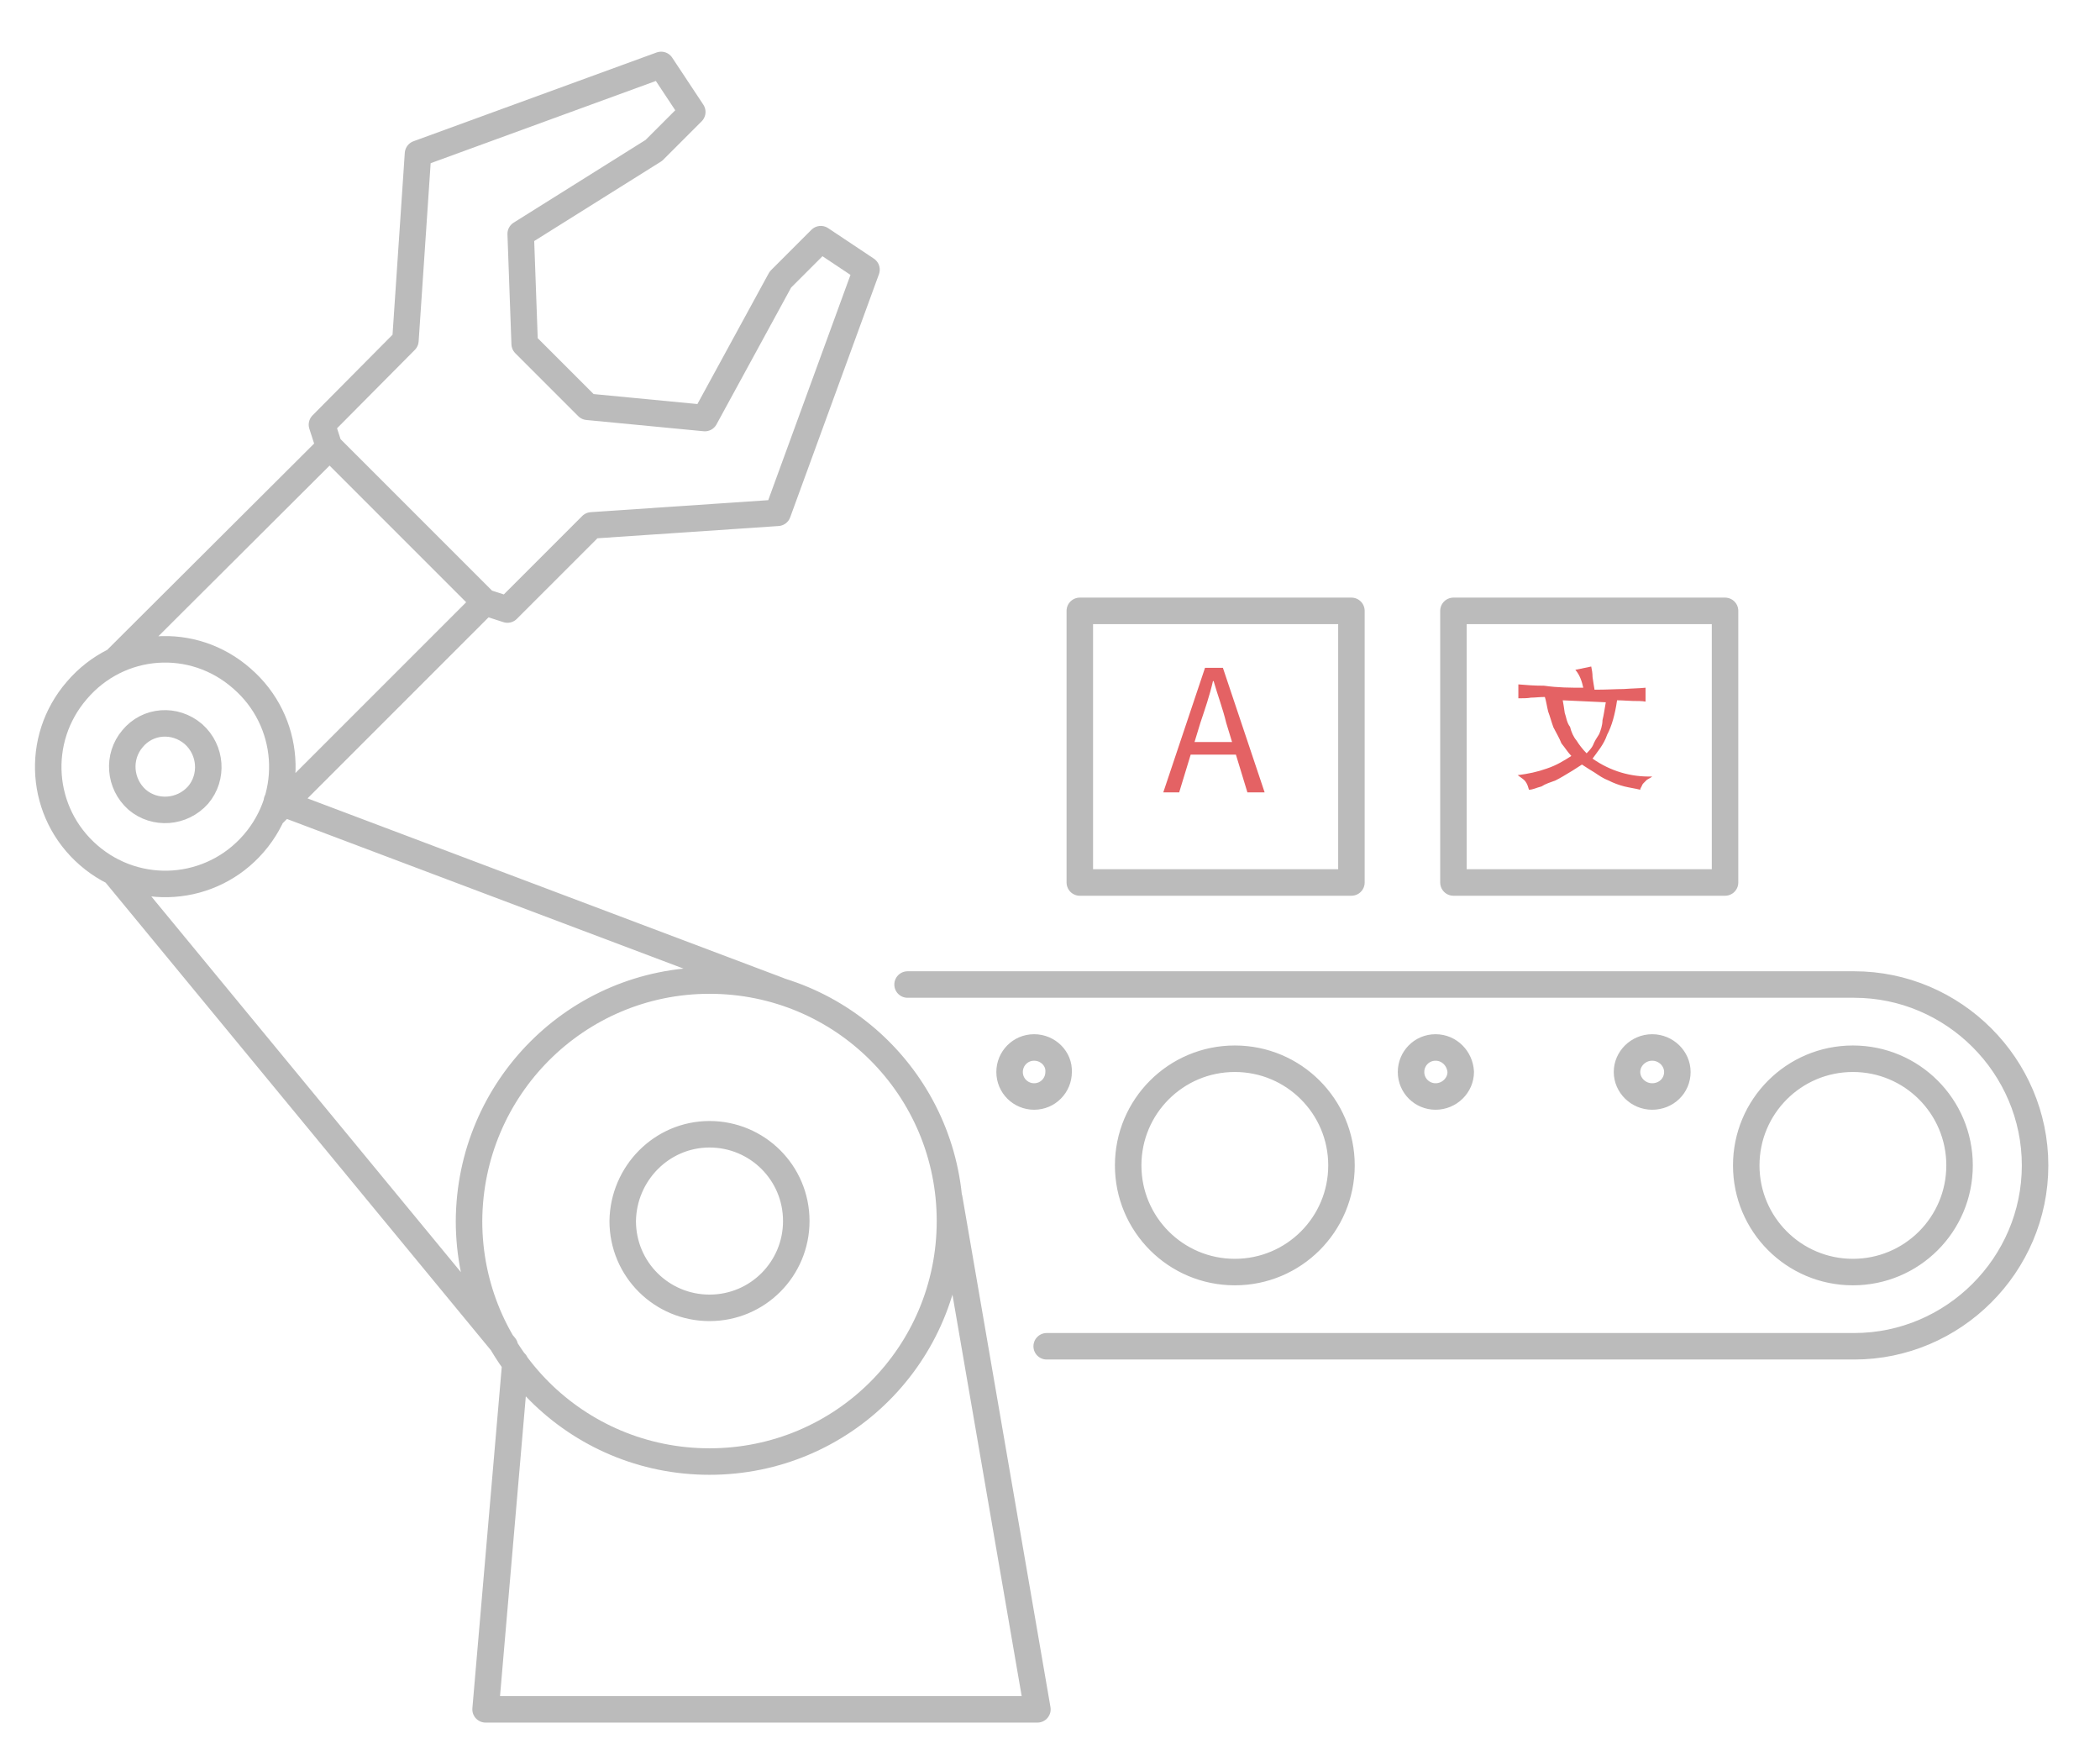 <?xml version="1.0" encoding="utf-8"?>
<!-- Generator: Adobe Illustrator 22.1.0, SVG Export Plug-In . SVG Version: 6.00 Build 0)  -->
<svg version="1.1" id="Layer_1" xmlns="http://www.w3.org/2000/svg" xmlns:xlink="http://www.w3.org/1999/xlink" x="0px" y="0px"
	 viewBox="0 0 317 265.7" style="enable-background:new 0 0 317 265.7;" xml:space="preserve">
<style type="text/css">
	
		.st0{fill-rule:evenodd;clip-rule:evenodd;fill:none;stroke:#BBBBBB;stroke-width:4;stroke-linecap:round;stroke-linejoin:round;stroke-miterlimit:10;}
	.st1{fill:#E46264;}
</style>
<path class="st0" d="M77.8,205.7L73.3,258h83.3l-13.3-77.1 M107.1,148c20.1,0,36.3,16.2,36.3,36.3c0,20.1-16.2,36.3-36.3,36.3
	c-20.1,0-36.3-16.2-36.3-36.3C70.9,164.2,87.1,148,107.1,148L107.1,148z M17.2,131.6l59,71.6 M117.6,149.5l-75.8-28.6 M36.5,102.4
	c7.4,6.4,8.2,17.5,1.8,24.9c-6.4,7.4-17.5,8.2-24.9,1.8c-7.4-6.4-8.2-17.5-1.8-24.9C18,96.7,29.1,95.9,36.5,102.4L36.5,102.4z
	 M41.1,123l32.1-32.1l3.4,1.1l12.7-12.7l28.1-1.9l13.4-36.7l-6.9-4.6l-6.1,6.1l-11.4,20.9l-17.7-1.7l-9.5-9.5l-0.6-16.6l20.1-12.6
	l5.8-5.8l-4.7-7.1L63.1,23.2l-1.9,28.2L48.6,64.1l1.1,3.4L17.6,99.5 M107.1,171.2c7.2,0,13.1,5.8,13.1,13.1
	c0,7.2-5.8,13.1-13.1,13.1c-7.2,0-13.1-5.8-13.1-13.1C94.1,177.1,99.9,171.2,107.1,171.2L107.1,171.2z M29.2,110.8
	c2.7,2.4,3,6.5,0.7,9.2c-2.4,2.7-6.5,3-9.2,0.7c-2.7-2.4-3-6.5-0.7-9.2C22.3,108.7,26.4,108.4,29.2,110.8L29.2,110.8z M49.7,67.4
	l23.5,23.5 M249.4,158.1c2.1,0,3.8,1.7,3.8,3.7c0,2.1-1.7,3.7-3.8,3.7c-2.1,0-3.8-1.7-3.8-3.7C245.6,159.8,247.3,158.1,249.4,158.1
	L249.4,158.1z M158,203.2h121.9c15,0,27.3-12.3,27.3-27.3c0-15-12.3-27.3-27.3-27.3H137 M279.7,159.8c8.9,0,16.1,7.2,16.1,16.1
	c0,8.9-7.2,16.1-16.1,16.1s-16.1-7.2-16.1-16.1C263.6,167,270.8,159.8,279.7,159.8L279.7,159.8z M216.7,158.1
	c-2.1,0-3.7,1.7-3.7,3.7c0,2.1,1.7,3.7,3.7,3.7c2.1,0,3.8-1.7,3.8-3.7C220.4,159.8,218.8,158.1,216.7,158.1L216.7,158.1z
	 M156.1,158.1c-2.1,0-3.7,1.7-3.7,3.7c0,2.1,1.7,3.7,3.7,3.7c2.1,0,3.7-1.7,3.7-3.7C159.9,159.8,158.2,158.1,156.1,158.1
	L156.1,158.1z M186.4,159.8c-8.9,0-16.1,7.2-16.1,16.1c0,8.9,7.2,16.1,16.1,16.1c8.9,0,16.1-7.2,16.1-16.1
	C202.5,167,195.3,159.8,186.4,159.8L186.4,159.8z M163,133.2h41v-41h-41V133.2L163,133.2z M219.4,133.2h41v-41h-41V133.2z"/>
<g>
	<path class="st1" d="M181.9,100.8h2.7l6.3,18.8h-2.6l-3.2-10.5c-0.5-2.1-1.3-4.2-1.9-6.3h-0.1c-0.5,2.2-1.2,4.2-1.9,6.3l-3.2,10.5
		h-2.4L181.9,100.8z M179.1,112h8.7v1.9h-8.7V112z"/>
</g>
<g>
	<path class="st1" d="M239,103.8c-0.2-0.9-0.5-1.9-1.2-2.7l2.4-0.5c0.1,0.5,0.2,1,0.2,1.6c0.1,0.8,0.2,1.2,0.3,1.9
		c1.9,0,3.3-0.1,4.4-0.1c1.3-0.1,2.4-0.1,3.3-0.2v2.1c-0.5-0.1-1.3-0.1-1.9-0.1c-0.5,0-1.5-0.1-2.4-0.1c-0.3,2.1-0.8,3.9-1.5,5.2
		c-0.5,1.5-1.5,2.6-2.2,3.6c2.7,1.9,5.8,2.8,9,2.7c-0.2,0.2-0.5,0.3-0.8,0.5c-0.2,0.2-0.3,0.3-0.5,0.5s-0.2,0.3-0.3,0.5
		s-0.2,0.3-0.2,0.5c-0.8-0.2-1.6-0.3-2.4-0.5s-1.6-0.5-2.4-0.9c-0.8-0.3-1.5-0.8-2.1-1.2c-0.5-0.3-1.3-0.8-1.9-1.2
		c-0.5,0.3-1.2,0.8-1.9,1.2c-0.5,0.3-1.3,0.8-2.1,1.2c-0.8,0.3-1.5,0.5-2.1,0.9c-0.8,0.2-1.3,0.5-1.9,0.5c-0.1-0.3-0.2-0.8-0.5-1.2
		c-0.2-0.3-0.5-0.5-1.2-1c1.6-0.2,3-0.5,4.4-1c1.5-0.5,2.6-1.2,3.7-1.9c-0.5-0.5-1-1.3-1.5-1.9c-0.3-0.8-0.8-1.6-1.2-2.4
		c-0.3-0.8-0.5-1.6-0.8-2.4c-0.2-0.8-0.3-1.6-0.5-2.2c-0.8,0-1.5,0.1-2.1,0.1c-0.5,0.1-1.3,0.1-1.9,0.1v-2.1
		c1.2,0.1,2.4,0.2,3.9,0.2C235.2,103.8,237,103.8,239,103.8z M235.9,105.7c0.1,0.5,0.2,1.2,0.3,1.9c0.2,0.5,0.3,1.5,0.8,2.1
		c0.2,0.8,0.5,1.5,1,2.1c0.3,0.5,0.9,1.3,1.5,1.9c0.3-0.3,0.8-0.8,1-1.3s0.5-1,0.9-1.6c0.2-0.5,0.5-1.3,0.5-2.1
		c0.2-0.8,0.3-1.6,0.5-2.7L235.9,105.7L235.9,105.7L235.9,105.7z"/>
</g>
</svg>
